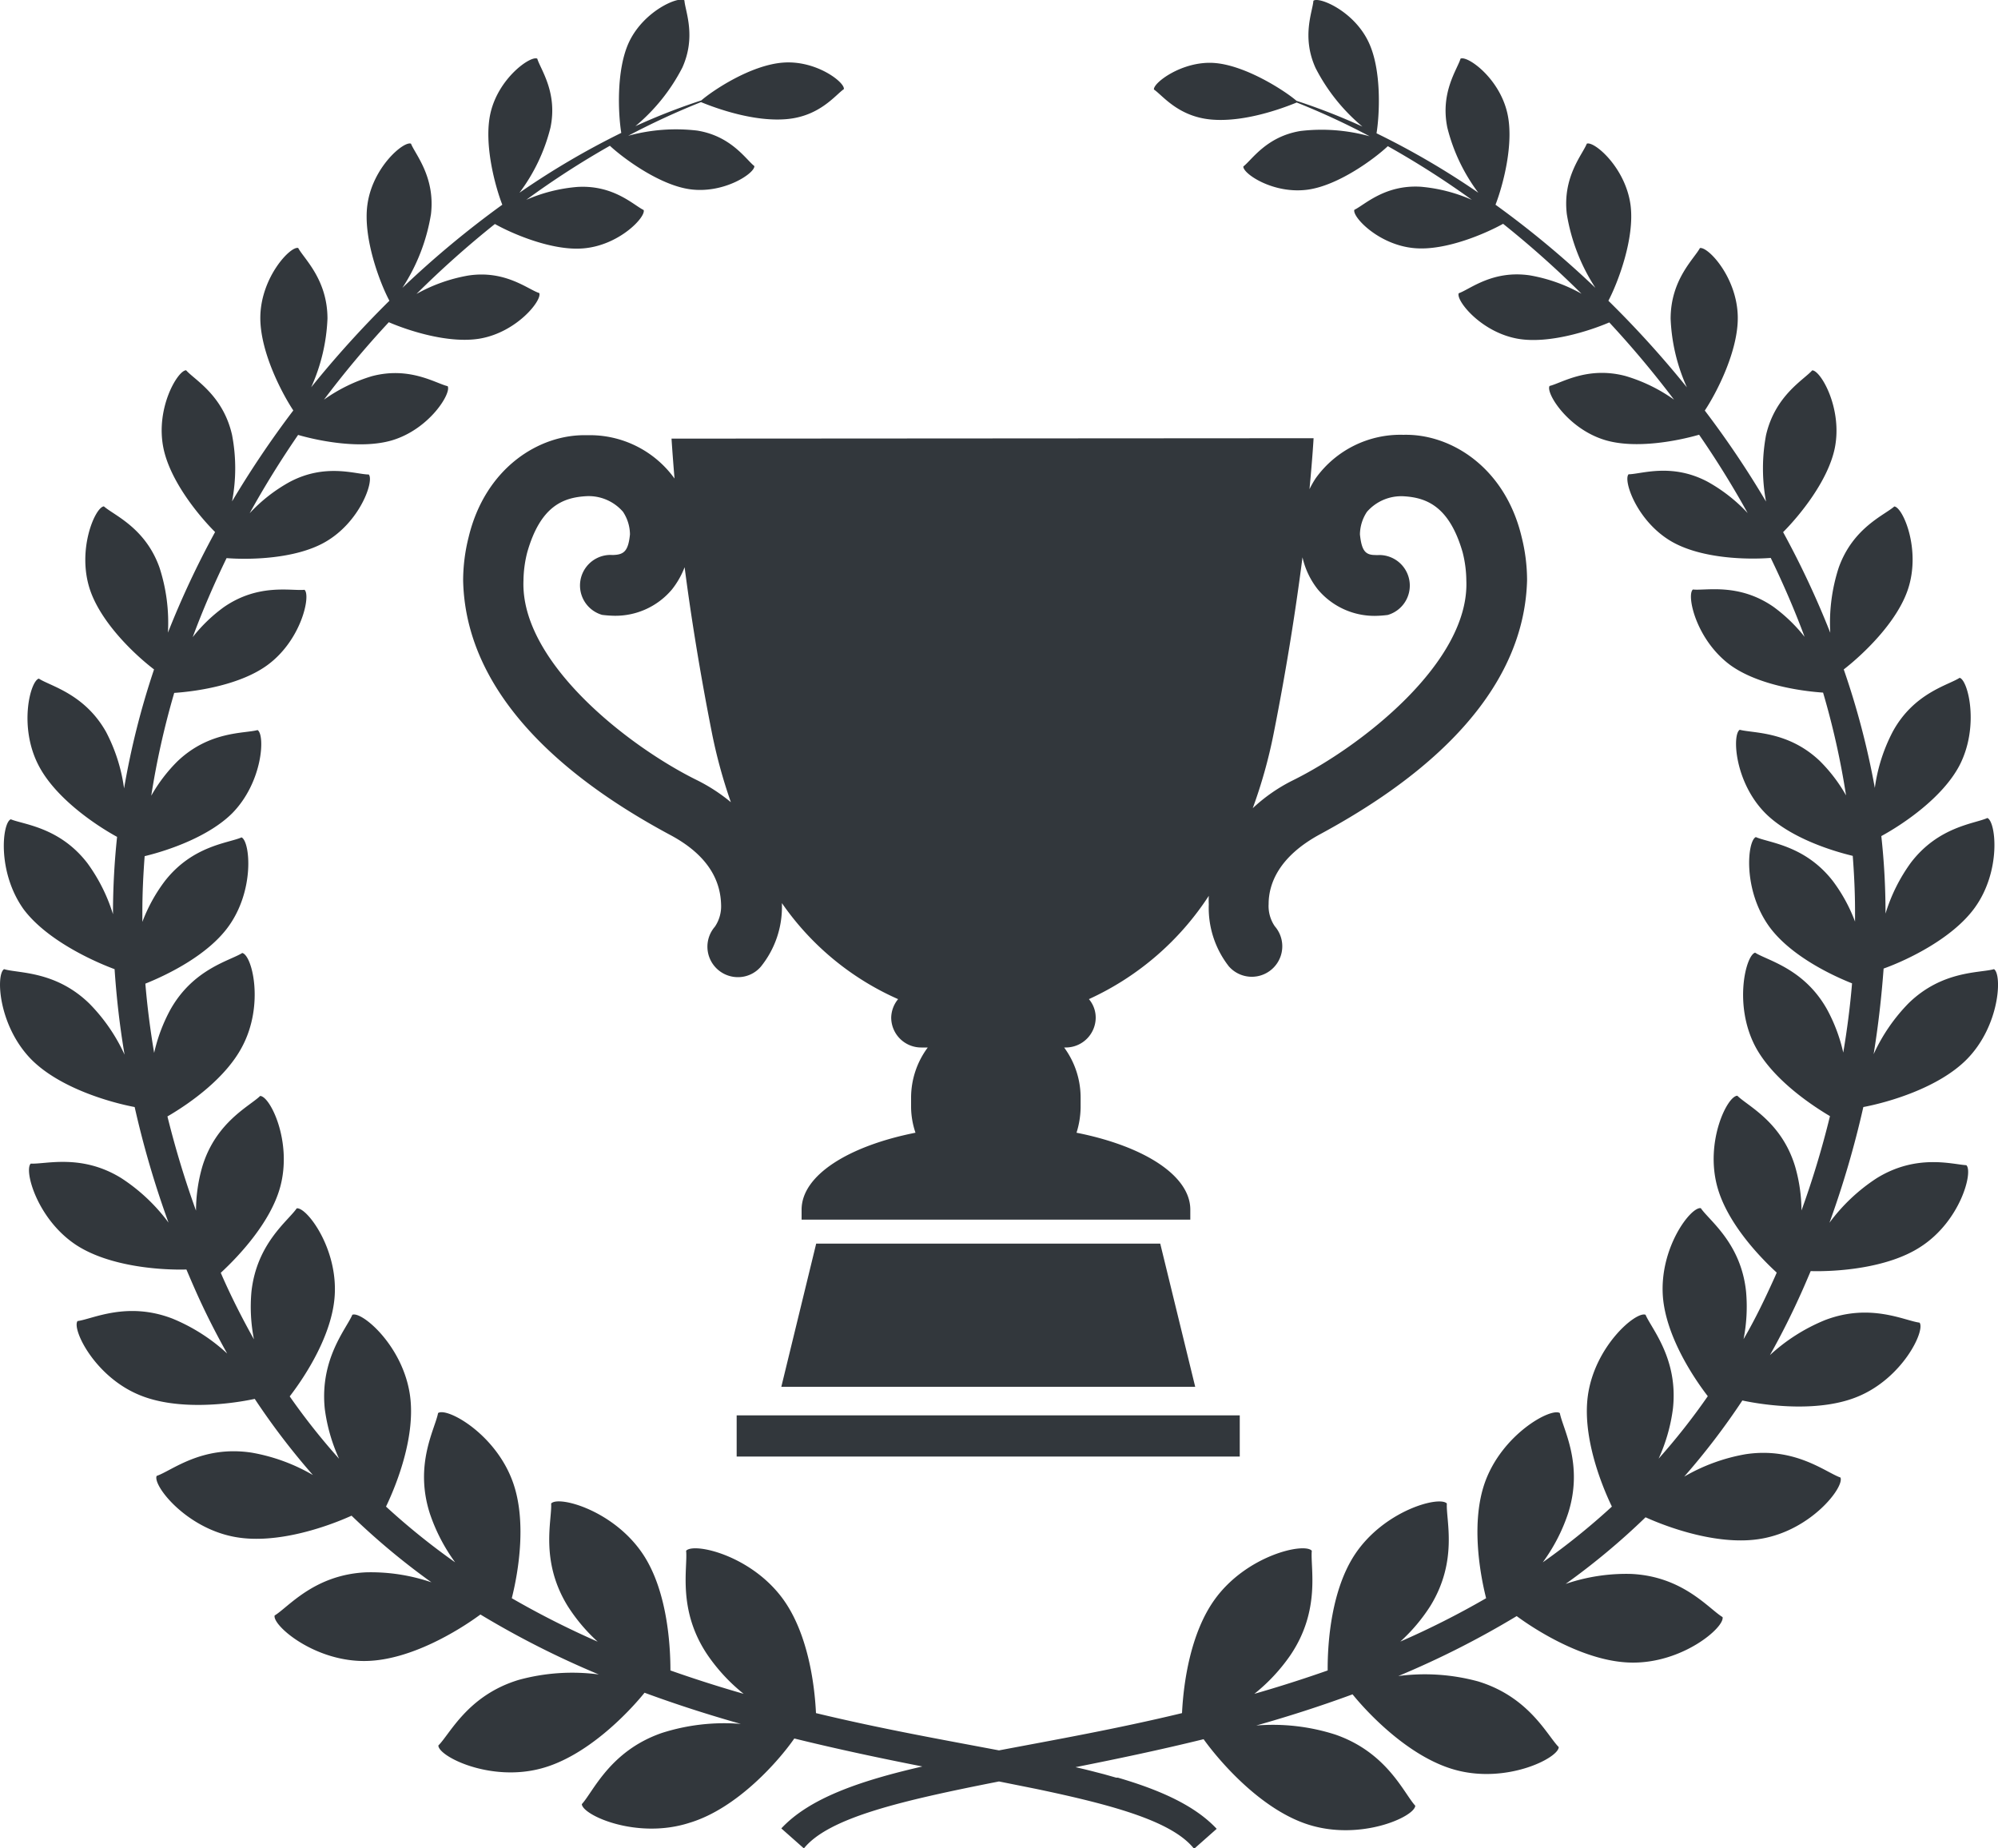 <svg viewBox="0 0 200 185" xmlns="http://www.w3.org/2000/svg"><path d="m67.22 43.9s.09 1.49.31 4.12a.37.37 0 0 0 0-.11 10.44 10.44 0 0 0 -8.78-4.35c-4.77-.13-10.18 3.28-11.84 10.2a17.82 17.82 0 0 0 -.55 4.35c.29 13.06 13.27 21.44 20.64 25.41 4.2 2.21 5.12 4.93 5.18 7a3.64 3.64 0 0 1 -.62 2.23 3.05 3.05 0 0 0 2.31 5.05 3 3 0 0 0 2.29-1.05 9.5 9.5 0 0 0 2.11-6.23v-.13a27.76 27.76 0 0 0 11.63 9.61 3 3 0 0 0 -.69 1.84 3 3 0 0 0 3 3h.66a8.41 8.41 0 0 0 -1.67 5v1a8.2 8.2 0 0 0 .44 2.53c-6.72 1.33-11.4 4.27-11.4 7.7v1h38.91v-1c0-3.43-4.68-6.37-11.39-7.7a8.81 8.81 0 0 0 .41-2.53v-1a8.46 8.46 0 0 0 -1.65-5h.16a3 3 0 0 0 3-3 2.85 2.85 0 0 0 -.68-1.84 28.38 28.38 0 0 0 12-10.34 7.73 7.73 0 0 0 0 .84 9.5 9.5 0 0 0 2 6.21 3.05 3.05 0 0 0 4.61-4 3.58 3.58 0 0 1 -.62-2.23c0-2 1-4.75 5.18-7 7.38-4 20.35-12.35 20.69-25.41a17.82 17.82 0 0 0 -.55-4.35c-1.65-6.92-7.07-10.33-11.83-10.2a10.43 10.43 0 0 0 -8.78 4.35 9.83 9.83 0 0 0 -.62 1.09c.31-3.25.41-5.1.41-5.1zm2.58 34.2c-6.86-3.37-17.73-11.83-17.4-20a11.86 11.86 0 0 1 .38-2.83c1.33-4.65 3.62-5.48 5.92-5.61a4.55 4.55 0 0 1 3.66 1.56 4.17 4.17 0 0 1 .7 2.26c-.16 1.61-.57 2-1.54 2.06a2.68 2.68 0 0 1 -.39 0 3.06 3.06 0 0 0 -.86 6 11.31 11.31 0 0 0 1.25.09 7.39 7.39 0 0 0 5.74-2.63 8.4 8.4 0 0 0 1.27-2.23c.6 4.64 1.49 10.31 2.75 16.67a51.55 51.55 0 0 0 1.88 6.85 17.48 17.48 0 0 0 -3.36-2.19zm62.12-19.1a7.39 7.39 0 0 0 5.73 2.64 11.15 11.15 0 0 0 1.26-.09 3.06 3.06 0 0 0 -.86-6 2.48 2.48 0 0 1 -.39 0c-1 0-1.36-.45-1.53-2.06a4.17 4.17 0 0 1 .7-2.26 4.56 4.56 0 0 1 3.67-1.56c2.29.13 4.58 1 5.91 5.61a11.83 11.83 0 0 1 .37 2.83c.33 8.16-10.54 16.62-17.38 20a16.77 16.77 0 0 0 -4 2.78 49.91 49.91 0 0 0 2.08-7.41c1.36-6.84 2.28-12.87 2.9-17.7a8 8 0 0 0 1.54 3.22zm-50.22 65.47-3.49 14.33h41.43l-3.5-14.33zm106.16-6.55a18.22 18.22 0 0 0 -4.73 4.46 96.33 96.33 0 0 0 3.39-11.58c2.49-.47 7.55-1.92 10.38-4.8 3.3-3.37 3.52-8.48 2.7-9-1.41.4-5.15.11-8.53 3.39a17.9 17.9 0 0 0 -3.52 5.12c.47-2.88.79-5.74 1-8.57 2.37-.85 6.88-3 9.11-6.07 2.68-3.69 2.14-8.61 1.28-9-1.28.58-4.89.84-7.66 4.47a17.15 17.15 0 0 0 -2.54 5.1v-.2a70.36 70.36 0 0 0 -.42-7.56c2.17-1.18 6.15-3.85 7.84-7.1 2-3.9.84-8.52 0-8.74-1.13.74-4.56 1.5-6.68 5.36a17.07 17.07 0 0 0 -1.81 5.66 79.52 79.52 0 0 0 -3.11-11.86c1.88-1.46 5.3-4.67 6.42-8 1.34-4-.51-8.24-1.36-8.31-1 .88-4.13 2.12-5.56 6.11a17.85 17.85 0 0 0 -.85 6.53 89.64 89.64 0 0 0 -4.72-10.07c1.65-1.66 4.49-5.12 5.17-8.4.81-4-1.44-7.83-2.26-7.79-.84.95-3.7 2.5-4.62 6.48a18.14 18.14 0 0 0 0 6.65 94.75 94.75 0 0 0 -6.13-9.11c1.16-1.74 3.38-6 3.3-9.44-.09-3.93-3-7-3.79-6.82-.57 1.07-2.93 3.14-2.93 7.07a18.45 18.45 0 0 0 1.63 6.87 101.4 101.4 0 0 0 -7.86-8.67c.88-1.66 2.68-6.22 2.21-9.63-.53-3.75-3.66-6.38-4.37-6.09-.43 1.09-2.45 3.32-2 7.06a19.17 19.17 0 0 0 2.86 7.37 95 95 0 0 0 -10-8.32c.72-1.85 1.89-6.12 1.18-9.18-.81-3.52-4-5.77-4.68-5.44-.32 1.07-2.05 3.37-1.32 6.91a18.15 18.15 0 0 0 3.1 6.51 79.22 79.22 0 0 0 -10.19-5.95c.29-1.74.56-6.32-.81-9.16-1.49-3.12-5-4.55-5.51-4.1-.07 1.06-1.21 3.58.22 6.73a18.78 18.78 0 0 0 4.69 5.86 62.38 62.38 0 0 0 -6.6-2.58c-1.09-.95-5.1-3.58-8.27-3.79s-6.1 2-6 2.66c.85.57 2.4 2.69 5.69 3s7.09-1.08 8.6-1.7a73.44 73.44 0 0 1 7.3 3.38 18 18 0 0 0 -6.92-.53c-3.42.56-4.87 2.9-5.72 3.55-.07.7 3 2.8 6.46 2.32 3.08-.43 6.7-3.12 8-4.35a86.91 86.91 0 0 1 8.41 5.37 16.16 16.16 0 0 0 -5.11-1.31c-3.61-.22-5.64 1.83-6.65 2.31-.23.69 2.45 3.55 6.06 3.84 3.08.26 7.05-1.45 8.83-2.44a97.05 97.05 0 0 1 7.85 7 16.25 16.25 0 0 0 -5.17-1.84c-3.74-.55-6 1.4-7.12 1.79-.31.7 2.23 3.92 5.95 4.56 3.06.52 7.11-.78 9.12-1.64a99.17 99.17 0 0 1 6.48 7.73 16.33 16.33 0 0 0 -4.87-2.37c-3.8-1-6.41.72-7.59 1-.4.69 1.84 4.32 5.61 5.43 3 .88 7.14.09 9.36-.55q2.61 3.78 4.86 7.84a16.27 16.27 0 0 0 -4-3.13c-3.61-1.92-6.66-.76-7.92-.75-.57.6.86 4.81 4.43 6.8 3 1.66 7.49 1.75 9.8 1.57 1.25 2.58 2.39 5.21 3.39 7.9a15.86 15.86 0 0 0 -3.11-3c-3.49-2.42-6.77-1.6-8.07-1.74-.66.54.29 5 3.72 7.55 2.64 1.92 6.81 2.6 9.31 2.77a79.35 79.35 0 0 1 2.3 10.29 15.8 15.8 0 0 0 -2.64-3.46c-3.17-3-6.67-2.75-8-3.11-.77.45-.54 5.22 2.56 8.35 2.31 2.31 6.21 3.66 8.75 4.27.14 1.85.23 3.71.23 5.58v1a16.28 16.28 0 0 0 -2.22-4.06c-2.8-3.6-6.42-3.82-7.71-4.4-.85.36-1.34 5.28 1.37 9 2 2.71 5.77 4.65 8.26 5.64-.19 2.3-.49 4.61-.88 6.93a16.69 16.69 0 0 0 -1.62-4.32c-2.3-4.11-6-4.9-7.2-5.68-.93.23-2.17 5.19 0 9.36 1.61 3.06 5.1 5.58 7.49 7a91.33 91.33 0 0 1 -2.85 9.44 16.2 16.2 0 0 0 -.63-4.37c-1.35-4.52-4.76-6.08-5.79-7.11-1 0-3.26 4.59-2 9.14.94 3.41 3.91 6.7 5.94 8.56l-.15.35c-1 2.22-2 4.31-3.17 6.31a16.77 16.77 0 0 0 .25-4.77c-.51-4.85-3.68-7.09-4.53-8.34-1-.16-4.18 4-3.79 8.91.31 3.73 2.78 7.69 4.49 9.91a65.79 65.79 0 0 1 -4.92 6.25 17.42 17.42 0 0 0 1.43-5c.55-5-2.15-8-2.74-9.4-.95-.38-5.11 3.15-5.78 8.14-.52 3.89 1.17 8.48 2.41 11.06a69.54 69.54 0 0 1 -6.92 5.58 17.77 17.77 0 0 0 2.53-4.88c1.59-4.94-.53-8.49-.82-10.06-.88-.58-5.82 2.14-7.52 7-1.32 3.78-.58 8.67.14 11.53a85.36 85.36 0 0 1 -8.59 4.34 17.49 17.49 0 0 0 3-3.55c2.81-4.55 1.56-8.62 1.66-10.27-.74-.8-6.34.7-9.26 5.18-2.25 3.47-2.69 8.51-2.67 11.53q-3.68 1.29-7.34 2.34a18.08 18.08 0 0 0 3.59-3.84c3.09-4.54 2-8.79 2.16-10.48-.72-.85-6.55.44-9.75 4.92-2.37 3.32-3.09 8.2-3.24 11.33-6.51 1.57-12.73 2.67-18.32 3.73-5.59-1.06-11.81-2.16-18.32-3.73-.15-3.13-.87-8-3.24-11.33-3.2-4.48-9-5.77-9.76-4.92.18 1.69-.92 5.94 2.18 10.48a18 18 0 0 0 3.58 3.84c-2.44-.7-4.89-1.48-7.33-2.34 0-3-.43-8.06-2.68-11.53-2.91-4.48-8.52-6-9.26-5.18.1 1.65-1.15 5.72 1.66 10.27a17.55 17.55 0 0 0 3 3.56 87.76 87.76 0 0 1 -8.6-4.35c.72-2.86 1.46-7.75.14-11.53-1.7-4.9-6.64-7.62-7.52-7-.29 1.57-2.41 5.12-.82 10.06a18 18 0 0 0 2.53 4.88 69.54 69.54 0 0 1 -6.92-5.58c1.24-2.59 2.93-7.17 2.41-11.06-.67-5-4.83-8.52-5.78-8.14-.6 1.41-3.27 4.41-2.76 9.41a17.42 17.42 0 0 0 1.43 5 65.79 65.79 0 0 1 -4.94-6.24c1.71-2.22 4.19-6.18 4.49-9.91.4-4.86-2.81-9.07-3.79-8.91-.85 1.25-4 3.49-4.53 8.34a16.77 16.77 0 0 0 .25 4.77c-1.12-2-2.19-4.09-3.17-6.31l-.15-.35c2-1.85 5-5.15 5.94-8.56 1.25-4.55-1-9.12-2-9.14-1 1-4.45 2.59-5.8 7.11a16.13 16.13 0 0 0 -.62 4.37 94.57 94.57 0 0 1 -2.86-9.43c2.39-1.39 5.88-3.91 7.49-7 2.21-4.17 1-9.13 0-9.36-1.22.78-4.9 1.57-7.2 5.68a16.69 16.69 0 0 0 -1.62 4.32q-.59-3.48-.88-6.93c2.49-1 6.26-2.93 8.26-5.64 2.71-3.67 2.23-8.59 1.37-9-1.29.58-4.91.8-7.7 4.4a16.32 16.32 0 0 0 -2.23 4.06c0-.34 0-.69 0-1 0-1.87.09-3.73.23-5.58 2.53-.61 6.44-2 8.74-4.27 3.1-3.13 3.33-7.9 2.56-8.35-1.3.36-4.8.07-8 3.11a15.8 15.8 0 0 0 -2.64 3.46 81 81 0 0 1 2.3-10.29c2.5-.17 6.67-.85 9.31-2.77 3.43-2.5 4.38-7 3.73-7.55-1.31.14-4.59-.68-8.08 1.74a15.62 15.62 0 0 0 -3.11 3c1-2.7 2.14-5.33 3.39-7.91 2.31.18 6.84.09 9.8-1.57 3.57-2 5-6.2 4.43-6.8-1.26 0-4.31-1.17-7.92.75a16 16 0 0 0 -4 3.13c1.49-2.7 3.12-5.32 4.85-7.84 2.22.64 6.34 1.43 9.37.55 3.77-1.11 6-4.74 5.6-5.43-1.18-.27-3.79-2-7.58-1a16.39 16.39 0 0 0 -4.8 2.35 97.12 97.12 0 0 1 6.49-7.75c2 .86 6 2.16 9.11 1.64 3.72-.64 6.26-3.86 5.95-4.56-1.09-.33-3.38-2.33-7.12-1.75a16.34 16.34 0 0 0 -5.17 1.84 97.05 97.05 0 0 1 7.85-7c1.78 1 5.76 2.7 8.84 2.44 3.6-.29 6.29-3.15 6.05-3.84-1-.48-3-2.53-6.64-2.31a16 16 0 0 0 -5.11 1.29 85.56 85.56 0 0 1 8.37-5.41c1.32 1.23 4.94 3.92 8 4.35 3.43.48 6.53-1.62 6.46-2.32-.84-.65-2.3-3-5.72-3.55a18.13 18.13 0 0 0 -6.91.52 75.51 75.51 0 0 1 7.29-3.37c1.51.62 5.3 2 8.6 1.7s4.85-2.41 5.7-3c.12-.66-2.7-2.87-6-2.66s-7.18 2.84-8.27 3.79a63.24 63.24 0 0 0 -6.6 2.58 18.8 18.8 0 0 0 4.7-5.86c1.42-3.15.28-5.67.21-6.73-.54-.45-4 1-5.51 4.1-1.37 2.84-1.1 7.42-.81 9.16a79.22 79.22 0 0 0 -10.19 5.99 18.15 18.15 0 0 0 3.1-6.51c.74-3.54-1-5.84-1.32-6.91-.65-.33-3.87 1.92-4.68 5.44-.7 3.06.46 7.33 1.18 9.18a96 96 0 0 0 -10 8.32 19.07 19.07 0 0 0 2.86-7.37c.44-3.74-1.58-6-2-7.06-.71-.29-3.84 2.34-4.36 6.09-.48 3.41 1.32 8 2.2 9.63a103.1 103.1 0 0 0 -7.83 8.66 18.45 18.45 0 0 0 1.63-6.87c0-3.93-2.36-6-2.93-7.07-.77-.21-3.7 2.89-3.79 6.82-.08 3.46 2.14 7.69 3.3 9.44a97.79 97.79 0 0 0 -6.13 9.1 17.67 17.67 0 0 0 0-6.64c-.9-4-3.77-5.53-4.6-6.48-.83 0-3.09 3.78-2.27 7.79.67 3.28 3.51 6.74 5.17 8.4a89.64 89.64 0 0 0 -4.72 10.07 17.82 17.82 0 0 0 -.85-6.53c-1.43-4-4.58-5.23-5.56-6.11-.87.07-2.72 4.32-1.4 8.32 1.12 3.36 4.54 6.57 6.42 8a79.08 79.08 0 0 0 -3 11.91 17.15 17.15 0 0 0 -1.8-5.65c-2.16-3.84-5.62-4.6-6.73-5.34-.86.22-2.06 4.84 0 8.74 1.7 3.24 5.67 5.92 7.83 7.1a73 73 0 0 0 -.41 7.56v.18a17.29 17.29 0 0 0 -2.54-5.08c-2.77-3.63-6.41-3.89-7.69-4.42-.86.34-1.39 5.26 1.28 9 2.24 3 6.74 5.12 9.11 6 .19 2.83.51 5.68 1 8.56a17.85 17.85 0 0 0 -3.52-5.11c-3.39-3.31-7.14-3.02-8.54-3.45-.83.49-.61 5.6 2.69 9 2.83 2.88 7.89 4.33 10.38 4.8a94.39 94.39 0 0 0 3.39 11.57 18.14 18.14 0 0 0 -4.72-4.45c-4-2.48-7.61-1.37-9.07-1.46-.7.65.63 5.59 4.58 8.17 3.34 2.16 8.47 2.5 11 2.43.27.63.54 1.27.82 1.9 1 2.28 2.1 4.44 3.26 6.51a18.3 18.3 0 0 0 -5.49-3.5c-4.56-1.75-8 .06-9.49.25-.58.8 1.71 5.57 6.22 7.41 3.75 1.55 8.9.94 11.52.38a71.06 71.06 0 0 0 5.82 7.62 18.45 18.45 0 0 0 -6.13-2.24c-5-.76-8 1.82-9.51 2.33-.41.94 2.94 5.25 7.9 6.12 4.1.73 9.09-1 11.61-2.14a71.15 71.15 0 0 0 8 6.67 18.76 18.76 0 0 0 -6.58-1c-5.18.25-7.75 3.49-9.12 4.32-.23 1 4.05 4.69 9.23 4.55 4.38-.11 9.13-3 11.37-4.65a90 90 0 0 0 11.85 6 20.32 20.32 0 0 0 -8 .54c-5.12 1.54-6.89 5.41-8.06 6.57 0 1.09 5.21 3.7 10.36 2.28 4.44-1.21 8.51-5.38 10.28-7.56 3.23 1.19 6.45 2.22 9.64 3.12a20.5 20.5 0 0 0 -7.92.91c-5.19 1.8-6.85 5.87-8 7.12.08 1.12 5.53 3.56 10.77 1.87 4.81-1.44 8.99-6.26 10.5-8.44 4.43 1.09 8.75 2 12.82 2.8-6.33 1.45-11.33 3.2-14.12 6.2l2.26 2c2.49-3.09 9.83-4.79 19.53-6.7l3.69.74c7.85 1.64 13.68 3.27 15.84 6l2.26-2c-2.15-2.3-5.58-3.86-9.89-5.12h-.17l-1.24-.35-.74-.19c-.68-.18-1.38-.35-2.09-.51 4.07-.81 8.39-1.71 12.82-2.8 1.57 2.19 5.7 7 10.43 8.53 5.23 1.69 10.68-.75 10.76-1.87-1.15-1.25-2.81-5.32-8-7.12a20.48 20.48 0 0 0 -7.92-.91c3.19-.9 6.41-1.93 9.64-3.12 1.77 2.18 5.85 6.35 10.28 7.56 5.16 1.42 10.34-1.19 10.36-2.28-1.16-1.16-2.94-5-8.06-6.57a20.32 20.32 0 0 0 -8-.54 90 90 0 0 0 11.85-6c2.25 1.66 7 4.54 11.37 4.65 5.18.14 9.46-3.52 9.24-4.55-1.38-.83-3.95-4.07-9.13-4.32a18.76 18.76 0 0 0 -6.58 1 70.27 70.27 0 0 0 8-6.67c2.52 1.14 7.51 2.87 11.61 2.14 5-.87 8.31-5.18 7.9-6.12-1.47-.51-4.54-3.09-9.51-2.33a18.53 18.53 0 0 0 -6.13 2.24 71.06 71.06 0 0 0 5.82-7.62c2.62.56 7.78 1.17 11.53-.38 4.5-1.84 6.8-6.61 6.21-7.41-1.49-.19-4.93-2-9.48-.25a18.35 18.35 0 0 0 -5.5 3.5q1.74-3.09 3.26-6.51c.28-.63.55-1.27.82-1.9 2.57.07 7.7-.27 11-2.43 4-2.58 5.28-7.52 4.58-8.17-1.36-.07-4.96-1.18-8.97 1.3zm-114.12 27.86h50.36v-4.12h-50.36z" fill="#32373c"/></svg>